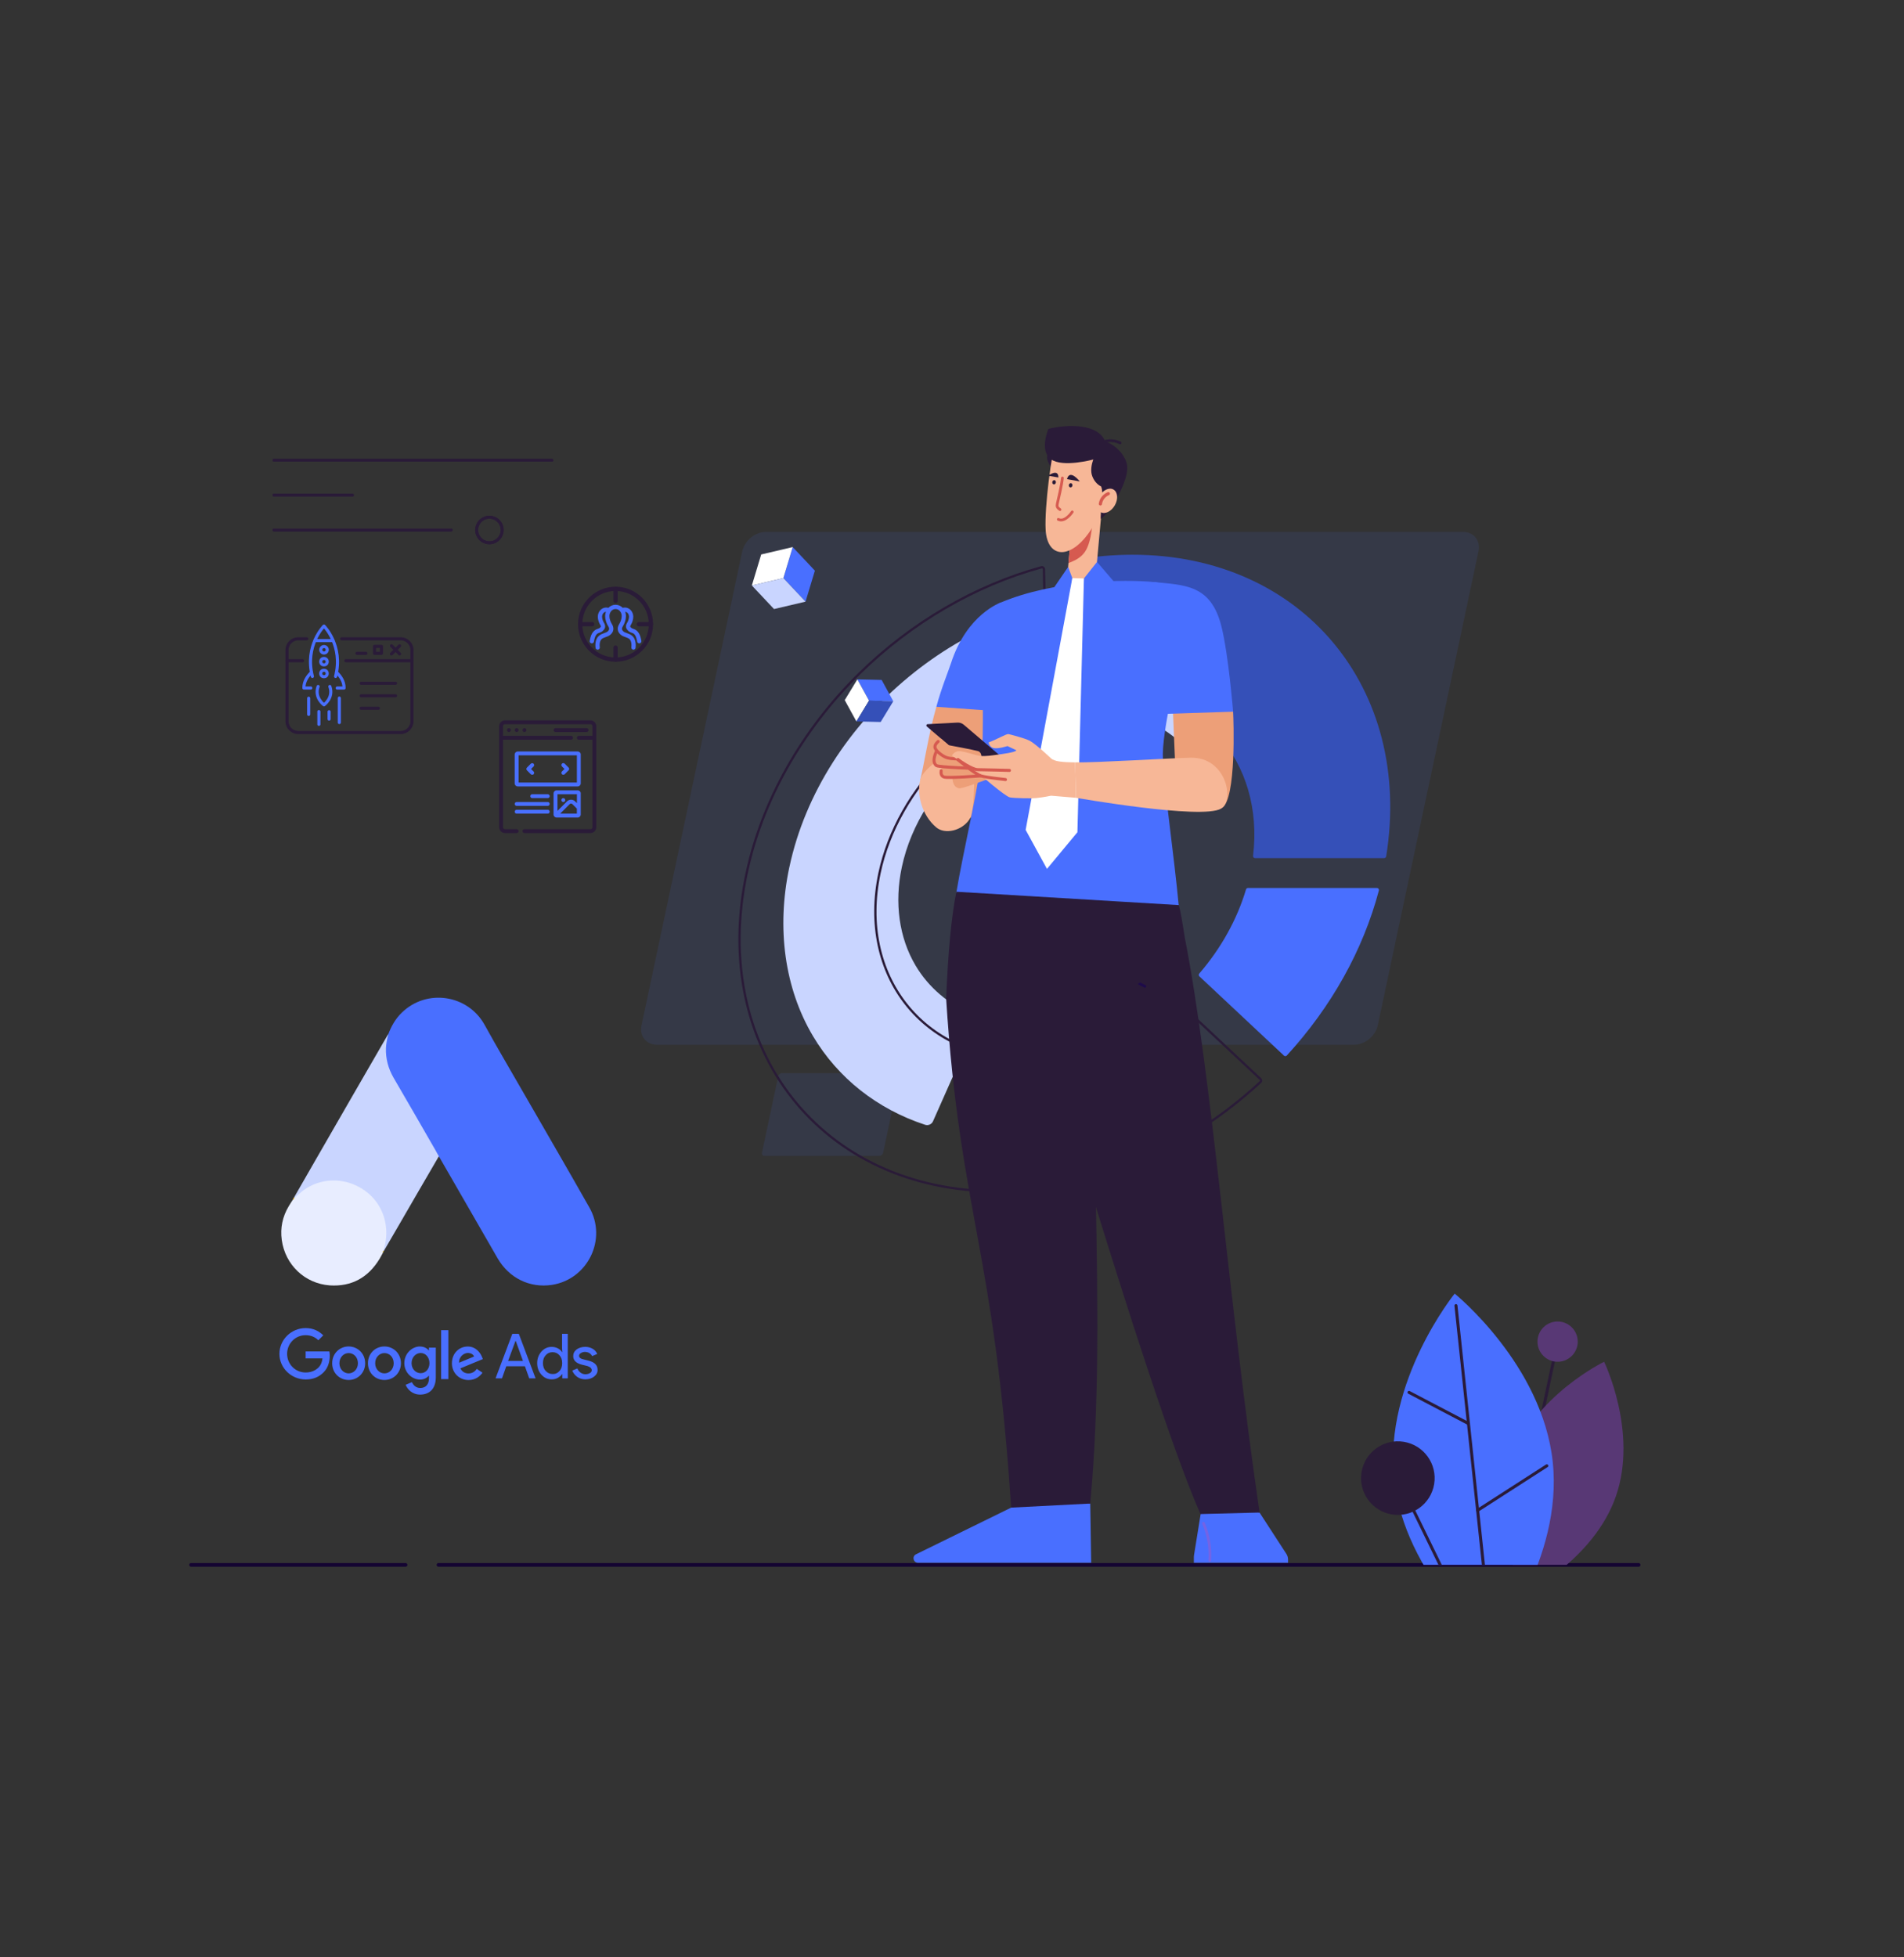 <?xml version="1.0" encoding="UTF-8"?>
<svg xmlns="http://www.w3.org/2000/svg" xmlns:xlink="http://www.w3.org/1999/xlink" viewBox="0 0 576 592">
  <rect x="0" y="0" width="576" height="592" fill="#333333" stroke="none"/>
  <defs>
    <style>
      .cls-1 {
        stroke: #7463e5;
      }

      .cls-1, .cls-2, .cls-3, .cls-4, .cls-5, .cls-6, .cls-7, .cls-8, .cls-9, .cls-10, .cls-11, .cls-12, .cls-13, .cls-14, .cls-15, .cls-16, .cls-17 {
        fill: none;
      }

      .cls-1, .cls-3, .cls-4, .cls-5, .cls-6, .cls-8, .cls-9, .cls-10, .cls-11, .cls-12, .cls-13, .cls-14, .cls-15, .cls-16, .cls-17 {
        stroke-linecap: round;
        stroke-linejoin: round;
      }

      .cls-1, .cls-14 {
        stroke-width: .81px;
      }

      .cls-18 {
        fill: #e1c025;
      }

      .cls-18, .cls-19, .cls-20, .cls-21, .cls-22, .cls-7, .cls-23, .cls-24, .cls-25, .cls-26, .cls-27, .cls-28, .cls-29, .cls-30, .cls-31, .cls-32 {
        stroke-width: 0px;
      }

      .cls-2 {
        stroke-miterlimit: 22.93;
      }

      .cls-2, .cls-3, .cls-5, .cls-9, .cls-11, .cls-13, .cls-16, .cls-17 {
        stroke: #2a1b38;
      }

      .cls-2, .cls-11, .cls-12 {
        stroke-width: 1.29px;
      }

      .cls-19 {
        fill: #fabc04;
      }

      .cls-20 {
        fill: #e8edff;
      }

      .cls-3, .cls-8 {
        stroke-width: .83px;
      }

      .cls-21 {
        fill: #ed9f78;
      }

      .cls-4 {
        stroke-width: .97px;
      }

      .cls-4, .cls-8, .cls-10 {
        stroke: #d65a50;
      }

      .cls-5, .cls-6 {
        stroke-width: .94px;
      }

      .cls-6, .cls-12 {
        stroke: #496fff;
      }

      .cls-22 {
        fill: #583875;
      }

      .cls-23 {
        opacity: .1;
      }

      .cls-23, .cls-28, .cls-32 {
        fill: #496fff;
      }

      .cls-24 {
        fill: #fff;
      }

      .cls-9 {
        stroke-width: .85px;
      }

      .cls-10 {
        stroke-width: .92px;
      }

      .cls-25, .cls-29 {
        fill: #2a1b38;
      }

      .cls-25, .cls-32 {
        fill-rule: evenodd;
      }

      .cls-33 {
        clip-path: url(#clippath);
      }

      .cls-26 {
        fill: #f7b797;
      }

      .cls-27 {
        fill: #c9d5ff;
      }

      .cls-13 {
        stroke-width: .9px;
      }

      .cls-14 {
        stroke: #1e0b4a;
      }

      .cls-30 {
        fill: #d65a50;
      }

      .cls-15 {
        stroke: #140432;
        stroke-width: 1.11px;
      }

      .cls-16 {
        stroke-width: .69px;
      }

      .cls-31 {
        fill: #3550b8;
      }

      .cls-17 {
        stroke-width: .91px;
      }
    </style>
    <clipPath id="clippath">
      <rect class="cls-7" x="409.1" y="383.67" width="86.63" height="89.63" transform="translate(904.82 856.96) rotate(-180)"></rect>
    </clipPath>
  </defs>
  <g id="Layer_15" data-name="Layer 15">
    <g>
      <line class="cls-15" x1="132.65" y1="473.3" x2="495.72" y2="473.3"></line>
      <line class="cls-15" x1="57.81" y1="473.3" x2="122.69" y2="473.3"></line>
    </g>
    <g>
      <g>
        <line class="cls-9" x1="82.87" y1="139.2" x2="166.96" y2="139.2"></line>
        <line class="cls-9" x1="82.87" y1="149.75" x2="106.61" y2="149.75"></line>
        <line class="cls-9" x1="82.87" y1="160.3" x2="136.5" y2="160.3"></line>
        <circle class="cls-9" cx="148.06" cy="160.3" r="3.86"></circle>
      </g>
      <g>
        <line class="cls-9" x1="82.87" y1="139.2" x2="166.96" y2="139.2"></line>
        <line class="cls-9" x1="82.87" y1="149.75" x2="106.61" y2="149.75"></line>
        <line class="cls-9" x1="82.87" y1="160.3" x2="136.5" y2="160.3"></line>
        <circle class="cls-13" cx="148.06" cy="160.3" r="3.86"></circle>
      </g>
    </g>
    <g>
      <path class="cls-23" d="m231.7,160.88h210.92c3.26,0,5.34,2.64,4.65,5.9l-30.46,143.31c-.69,3.26-3.9,5.9-7.16,5.9h-210.92c-3.26,0-5.34-2.64-4.65-5.9l30.46-143.31c.69-3.26,3.9-5.9,7.16-5.9Z"></path>
      <path class="cls-23" d="m236.59,324.57h34.75c.53,0,.86.43.75.95l-4.92,23.14c-.11.53-.63.95-1.16.95h-34.75c-.53,0-.86-.43-.75-.95l4.92-23.14c.11-.53.63-.95,1.16-.95Z"></path>
      <g>
        <g>
          <path class="cls-7" d="m397.73,217.25c5.38,11.84,7.07,25.33,4.97,39.57-.14.94-.96,1.64-1.91,1.64h-30.26c-1.13,0-2.02-.97-1.92-2.1.6-6.68-.27-13.03-2.57-18.77-.34-.84-.03-1.8.72-2.31l28.13-18.85c.99-.67,2.34-.28,2.84.81Z"></path>
          <path class="cls-27" d="m238.8,262.28c9.55-44.92,53.86-81.46,98.78-81.46,23.22,0,42.83,9.66,54.65,26.71.62.89.39,2.11-.51,2.71l-28.18,18.88c-.84.56-1.97.38-2.59-.41-6.97-8.89-17.85-13.89-30.6-13.89-26.16,0-51.97,21.29-57.53,47.45-2.3,10.8-.82,21.37,4.16,29.76,3.98,6.7,10.05,11.82,17.42,14.78,1.02.41,1.5,1.57,1.05,2.57l-13.2,29.76c-.41.91-1.44,1.36-2.39,1.05-14.46-4.74-26.38-14.13-33.92-26.83-8.55-14.4-11.09-32.54-7.15-51.08Z"></path>
        </g>
        <g>
          <path class="cls-28" d="m389.29,319.24c13.52-14.77,23.05-31.85,27.85-49.9.1-.39-.19-.77-.59-.77h-39.02c-.27,0-.5.18-.58.43-2.73,9.13-7.54,17.79-14.15,25.46-.21.25-.2.62.04.84l25.58,23.97c.25.23.64.22.87-.03Z"></path>
          <path class="cls-31" d="m325.75,207.89c0,.36.33.64.69.59,2.56-.33,5.11-.5,7.62-.5,29.16,0,48.44,22.38,45.02,50.87-.04.36.23.68.6.68h39.06c.3,0,.56-.22.61-.52,8.16-50.75-25.35-91.23-76.74-91.23-5.62,0-11.33.49-17.04,1.45-.3.05-.52.31-.51.62l.7,38.04Z"></path>
          <path class="cls-16" d="m225.88,264.05c-11.28,53.08,22.72,96.26,75.8,96.26,28.1,0,56.83-11.98,79.63-33.05.26-.24.26-.66,0-.9l-25.58-23.96c-.23-.21-.58-.22-.81-.01-12.99,11.33-29.01,17.74-44.7,17.74-30.92,0-50.72-25.15-44.15-56.07,2.71-12.76,9.77-25.25,19.87-35.16,8.63-8.47,19.18-14.8,30.15-18.15.26-.08.43-.32.43-.59l-.7-38c0-.4-.39-.69-.77-.58-20,5.46-39.38,16.73-55.06,32.13-17.34,17.02-29.45,38.46-34.1,60.36Z"></path>
        </g>
      </g>
      <g>
        <polygon class="cls-28" points="246.52 172.6 239.81 165.46 236.98 174.84 243.69 181.97 246.52 172.6"></polygon>
        <polygon class="cls-24" points="230.28 167.7 239.81 165.46 236.98 174.84 227.45 177.08 230.28 167.7"></polygon>
        <polygon class="cls-27" points="234.16 184.21 243.69 181.97 236.98 174.84 227.45 177.08 234.16 184.21"></polygon>
      </g>
      <g>
        <polygon class="cls-28" points="266.72 205.65 259.37 205.48 262.9 211.92 270.24 212.09 266.72 205.65"></polygon>
        <polygon class="cls-24" points="255.55 211.75 259.37 205.48 262.9 211.92 259.08 218.2 255.55 211.75"></polygon>
        <polygon class="cls-31" points="266.42 218.37 270.24 212.09 262.9 211.92 259.08 218.2 266.42 218.37"></polygon>
      </g>
      <g>
        <path class="cls-28" d="m389.66,472.65v-.96c0-.62-.18-1.22-.52-1.74l-8.1-12.47-16.94-4.98-2.89,17.89c-.03.17-.04.34-.04.51v1.75s28.49,0,28.49,0Z"></path>
        <path class="cls-28" d="m329.82,454.76l-16.82-2.26-35.89,17.6c-1.28.63-.83,2.55.59,2.55h52.41s-.29-17.89-.29-17.89Z"></path>
        <path class="cls-29" d="m334.47,279.36c-7.36,51.2,1.09,113.37-4.65,175.39l-23.93,1.23c-5.1-78.36-15.56-89.3-19.67-154.12l48.25-22.5Z"></path>
        <path class="cls-29" d="m306.23,280.74s40.67,140.44,56.93,177.19l17.89-.46c-9.49-64.7-14.38-131.91-22.69-174.23l-52.13-2.5Z"></path>
        <path class="cls-14" d="m331.54,284.99c3.33,5.59,8.16,10.12,14.82,13.34"></path>
        <path class="cls-1" d="m364.07,460.7c1.51,3.52,2.17,7.41,1.9,11.23"></path>
      </g>
      <g>
        <g>
          <path class="cls-21" d="m283.27,213.77c-2.27,7.82-3.84,18.18-4.86,22.06l15.18,11.58c2.05-2.68,7.53-20.19,10.76-35.48l-21.08,1.84Z"></path>
          <path class="cls-26" d="m294.6,229.73c.04.37.65,15.1-1.34,18.11-2.28,3.43-7.37,4.61-9.99,2.43-4.47-3.73-5.99-10.16-4.86-14.45.97-3.71,8.55-7.92,8.55-7.92l7.64,1.83Z"></path>
        </g>
        <path class="cls-28" d="m283.27,213.77c1.48-5.56,3.59-10.63,4.45-13.26,4.87-14.93,15.16-18.32,15.16-18.32,0,0-.62,19.5-2.03,32.85l-17.57-1.27Z"></path>
        <g>
          <path class="cls-29" d="m317.94,141.3l.77-4.78s-3.86.02-.77,4.78Z"></path>
          <polygon class="cls-26" points="322.34 180.08 330.87 180.83 333.65 150.29 325.12 149.54 322.34 180.08"></polygon>
          <path class="cls-30" d="m330.51,156.95c-1.47,1.92-4.04,6.48-6.81,8.27l-.46,5.09c2.03-.8,3.76-1.63,4.99-3.43,2.19-3.19,2.3-9.95,2.28-9.93Z"></path>
          <path class="cls-26" d="m335.97,138.14c-1.73-6.63-16.41-5.57-16.41-5.57-1.5,4.59-3.58,20.73-3.24,27.56.46,9.5,8.73,9.46,15.1-2.2,4.18-7.66,5.57-15.86,4.55-19.79Z"></path>
          <path class="cls-29" d="m333.11,147.13c-1.7-.8-2.78-2.74-2.95-4.23-.23-1.98.6-3.93.6-3.93,0,0-9.24,2.53-12.83-.07-3.61-2.62-.77-9.17-.77-9.17,0,0,5.79-1.65,11.29-.46,2.96.64,5.1,2.09,5.83,4.18,3.68,1.31,6.37,4.63,6.72,7.48.53,4.39-4.85,13.5-7.94,16.03-.37-1.67,1.03-7.55.05-9.83Z"></path>
          <g>
            <path class="cls-26" d="m332.53,150.14c-1.07,1.89-.87,4.02.44,4.76s3.23-.2,4.3-2.09c1.07-1.89.87-4.02-.44-4.76-1.31-.74-3.23.2-4.3,2.09Z"></path>
            <path class="cls-4" d="m332.89,152.41c.17-1.36,1.13-2.59,2.4-3.1"></path>
          </g>
          <g>
            <path class="cls-29" d="m320.19,144.42l-3.1-.54s3.1-2.32,3.1.54Z"></path>
            <path class="cls-29" d="m322.79,144.91l3.86.7s-3.02-3.93-3.86-.7Z"></path>
            <path class="cls-29" d="m323.36,146.68c-.06.35.13.68.42.73s.59-.19.65-.54c.06-.35-.13-.68-.42-.73-.3-.05-.59.19-.65.54Z"></path>
            <path class="cls-29" d="m318.35,145.77c-.06.35.13.68.42.73.3.05.59-.19.65-.54.06-.35-.13-.68-.42-.73-.3-.05-.59.19-.65.54Z"></path>
            <path class="cls-8" d="m320.67,154.13c-.86-.59-.99-.99-.79-1.85s1.34-5.65,1.52-7.71"></path>
          </g>
          <path class="cls-3" d="m334.13,133.55c1.59-.5,3.33-.27,4.72.4"></path>
          <path class="cls-8" d="m320.16,157.09c2.1.99,4.21-2.26,4.21-2.26"></path>
        </g>
        <path class="cls-28" d="m289.3,270.05c1.99-12.22,7.37-34.57,7.84-43.08.6-10.87-.6-27.37,1.93-40.08.42-2.1,1.83-3.87,3.8-4.7,16.13-6.78,37.37-6.99,46.21-6.15,8.51.8,8.55,10.33,7.87,19.17-.64,8.32-5.62,26.12-5.14,34.45.64,11.02,3.3,28.44,4.8,44.42l-67.3-4.04Z"></path>
        <polygon class="cls-28" points="331.87 169.96 327.91 174.96 327.48 181 336.91 175.83 331.87 169.96"></polygon>
        <polygon class="cls-28" points="324.4 174.84 323.13 171.47 318.97 177.57 323.86 181.51 324.4 174.84"></polygon>
        <polygon class="cls-24" points="327.91 174.96 325.94 251.71 316.73 262.8 310.28 251 324.4 174.84 327.91 174.96"></polygon>
        <g>
          <g>
            <path class="cls-21" d="m369.77,244.3c-6.71-4.84-14.15-10.52-14.15-10.52l-.84-20.18s11.12-18.14,18.25,1.65c.17,2.47.99,26.28-3.27,29.05Z"></path>
            <path class="cls-26" d="m325.23,230.58l.27,10.71s38.01,6.68,43.86,3.3c4.24-2.46,1.58-15.62-9.11-15.42-6.38.12-28.33,1.53-35.02,1.41Z"></path>
            <path class="cls-29" d="m289.66,218.55l-9.04.48c-.36.02-.51.46-.24.69l22.62,19.31c.51.43,1.18.64,1.84.56l8.26-.98c.42-.05.57-.57.26-.84l-21.79-18.57c-.53-.45-1.22-.69-1.91-.65Z"></path>
            <path class="cls-21" d="m283.39,227.05s-1.79,3.31-.1,4.5c.75.54,12.75.9,12.75.9,0,0,.62-1.38-.63-2.25-.5-.35-12.02-3.15-12.02-3.15Z"></path>
            <path class="cls-21" d="m285.15,231.15s-1.14,3.35.27,3.83c1.16.4,11.81-.35,11.81-.35,0,0,.06-1.56-1.19-2.18-.5-.25-10.89-1.3-10.89-1.3Z"></path>
            <path class="cls-10" d="m283.39,227.05s-1.79,3.31-.1,4.5c.75.54,12.75.9,12.75.9"></path>
            <path class="cls-21" d="m288.13,234.78s-.3,3.21,2.01,3.65c.93.18,8.56-2.73,8.56-2.73,0,0-.32-1.17-1.39-1.34-.43-.07-9.18.42-9.18.42Z"></path>
            <path class="cls-21" d="m282.83,225.92c.04,1.15,2.28,2.71,3.34,3.14,2.49,1.01,10.75.16,10.75.16,0,0,.15-1.69-1.03-2.04-1.47-.43-8.87-1.79-8.87-1.79l-2.33-1.98s-1.89,1.68-1.86,2.51Z"></path>
            <path class="cls-10" d="m283.82,224.25s-1.02.84-.99,1.67c.04,1.15,2.28,2.71,3.34,3.14,2.49,1.01,10.75.16,10.75.16"></path>
            <g>
              <path class="cls-26" d="m325.23,230.58s-4.79.04-6.21-.64c-1.42-.68-11.12-3.68-11.53-3.01-.41.67-4.39,1.14-5.88,1.34-1.25.17-3.5.53-5.03.36-1.53-.17-4.97-1.48-6.47-1.45-1.5.03-2.14,1.35-2.14,1.35,0,0,6.03,4.25,7.82,4.26,1.79,0,11.35.27,11.35.27,0,0-9.03-1.6-10.23-1.94-1.2-.34-3.66-1.69-5.02-1.54-1.36.15-2.15.72-2.15.72,0,0,4.19,3.11,5.32,3.69s11.19,2.96,11.19,2.96l.44-1.29s-5.92-2.22-7.53-2.18c-1.61.04-3.17.38-3.17.38,0,0,8.1,7.07,9.55,7.32,1.45.24,6.38.36,8.09.18,2.21-.24,4.34-.7,4.34-.7l7.53.63-.27-10.71Z"></path>
              <path class="cls-26" d="m299.07,224.55c2.69-1,5.27-2.58,6-2.53.06,0,4.95,1.21,6.5,2.05,1.93,1.05,6.82,5.7,6.82,5.7,0,0-2.92,4.43-7.19,2.24-3.65-1.87-3.7-5.07-3.7-5.07l-2.71-1.29s-2.92.95-4.29.58c-1.25-.34-1.42-1.67-1.42-1.67Z"></path>
              <path class="cls-10" d="m289.81,229.77s4.19,3.02,5.99,3.02c1.79,0,9.58.22,9.58.22"></path>
              <path class="cls-10" d="m304.18,235.78s-5.41-.58-7.16-1.03c-2.03-.53-7.21-4.98-7.21-4.98"></path>
            </g>
            <path class="cls-10" d="m284.72,233.12c-.12.8.04,1.61.86,1.89,1.16.4,10.93-.33,10.93-.33"></path>
          </g>
          <path class="cls-28" d="m349.08,176.04c9.33.96,17.27.69,20.45,13.5,2.15,8.68,3.51,25.71,3.51,25.71l-21.06.68-2.9-39.89Z"></path>
        </g>
        <path class="cls-29" d="m310.19,309.39c18.64,0,37.09-10.46,48.18-26.14-.65-4.2-1.23-7.69-1.74-9.5l-67.3-4.04c-1.56,7.53-2.53,18.81-3.1,32.19,2.49,1.85,5.24,3.39,8.2,4.57,4.93,1.98,10.47,2.87,15.78,2.92Z"></path>
      </g>
    </g>
  </g>
  <g id="Layer_12" data-name="Layer 12">
    <g class="cls-33">
      <g>
        <line class="cls-17" x1="471.2" y1="405.78" x2="454.99" y2="482.22"></line>
        <path class="cls-22" d="m477.3,405.78c0,3.36-2.73,6.09-6.09,6.09s-6.09-2.73-6.09-6.09c0-3.36,2.73-6.09,6.09-6.09,3.36,0,6.09,2.73,6.09,6.09Z"></path>
        <path class="cls-22" d="m488.85,452.53c-6.75,19.42-28.01,29.69-28.01,29.69,0,0-10.31-21.23-3.57-40.66,6.75-19.42,28.01-29.69,28.01-29.69,0,0,10.31,21.23,3.57,40.66Z"></path>
        <path class="cls-28" d="m469.74,442.19c3.13,29.53-18.33,56.01-18.33,56.01,0,0-26.54-21.4-29.67-50.93-3.13-29.53,18.33-56.01,18.33-56.01,0,0,26.54,21.4,29.67,50.93Z"></path>
        <circle class="cls-29" cx="422.87" cy="447.04" r="11.13" transform="translate(-86.14 792.84) rotate(-80.78)"></circle>
        <line class="cls-17" x1="440.46" y1="394.89" x2="451.4" y2="498.2"></line>
        <line class="cls-17" x1="447.02" y1="456.8" x2="467.94" y2="443.34"></line>
        <line class="cls-17" x1="444.24" y1="430.55" x2="426.26" y2="421.13"></line>
        <line class="cls-17" x1="422.87" y1="447.04" x2="442.43" y2="487.17"></line>
      </g>
    </g>
    <g>
      <g>
        <path class="cls-25" d="m151.01,219.64v30.56c0,.97.79,1.76,1.76,1.76h3.53c.32,0,.59-.26.59-.59s-.26-.59-.59-.59h-3.53c-.32,0-.59-.26-.59-.59v-26.45h20.57c.32,0,.59-.26.59-.59s-.26-.59-.59-.59h-20.57v-2.94c0-.32.26-.59.59-.59h25.86c.32,0,.59.26.59.59v2.94h-4.11c-.32,0-.59.26-.59.59s.26.59.59.59h4.11v26.45c0,.32-.26.59-.59.59h-19.98c-.32,0-.59.26-.59.59s.26.59.59.59h19.98c.97,0,1.76-.79,1.76-1.76v-30.56c0-.97-.79-1.76-1.76-1.76h-25.86c-.97,0-1.76.79-1.76,1.76h0Z"></path>
        <path class="cls-25" d="m153.95,220.23c.32,0,.59.26.59.59s-.26.59-.59.59-.59-.26-.59-.59.26-.59.59-.59h0Z"></path>
        <path class="cls-25" d="m156.3,220.23c.32,0,.59.26.59.59s-.26.59-.59.59-.59-.26-.59-.59.26-.59.59-.59h0Z"></path>
        <path class="cls-25" d="m158.66,220.23c.32,0,.59.26.59.59s-.26.59-.59.59-.59-.26-.59-.59.26-.59.59-.59h0Z"></path>
        <path class="cls-25" d="m177.46,220.23h-9.4c-.32,0-.59.26-.59.59s.26.59.59.59h9.4c.32,0,.59-.26.59-.59s-.26-.59-.59-.59h0Z"></path>
        <path class="cls-32" d="m175.7,228.22c0-.25-.1-.49-.28-.66s-.42-.28-.67-.28h-18.1c-.25,0-.49.1-.67.28-.18.18-.28.42-.28.66v8.7c0,.25.1.49.28.66.18.18.42.28.67.28h18.1c.25,0,.49-.1.66-.28.18-.18.28-.42.28-.66v-8.7h0Zm-18.81,8.46h17.63v-8.23h-17.63v8.23h0Z"></path>
        <path class="cls-32" d="m160.59,230.98l-1.18,1.18c-.23.23-.23.6,0,.83l1.18,1.18c.23.23.6.23.83,0,.23-.23.23-.6,0-.83l-.76-.76.76-.76c.23-.23.23-.6,0-.83-.23-.23-.6-.23-.83,0h0Z"></path>
        <path class="cls-32" d="m170,231.81l.76.76-.76.76c-.23.23-.23.6,0,.83.23.23.6.23.83,0l1.18-1.18c.23-.23.23-.6,0-.83l-1.18-1.18c-.23-.23-.6-.23-.83,0-.23.23-.23.6,0,.83h0Z"></path>
        <path class="cls-32" d="m170.41,241.39c.32,0,.59.26.59.59s-.26.59-.59.59-.59-.26-.59-.59.26-.59.59-.59h0Z"></path>
        <path class="cls-32" d="m161.01,241.39h4.7c.32,0,.59-.26.59-.59s-.26-.59-.59-.59h-4.7c-.32,0-.59.26-.59.59s.26.59.59.59h0Z"></path>
        <path class="cls-32" d="m156.3,243.74h9.4c.32,0,.59-.26.59-.59s-.26-.59-.59-.59h-9.4c-.32,0-.59.26-.59.59s.26.59.59.59h0Z"></path>
        <path class="cls-32" d="m156.3,246.09h9.4c.32,0,.59-.26.59-.59s-.26-.59-.59-.59h-9.4c-.32,0-.59.26-.59.59s.26.59.59.59h0Z"></path>
        <path class="cls-32" d="m175.7,239.98c0-.25-.1-.49-.28-.66-.18-.18-.42-.28-.67-.28h-6.35c-.25,0-.49.1-.66.28-.18.18-.28.42-.28.66v6.35c0,.25.1.49.28.66.18.18.42.28.66.28h6.35c.25,0,.49-.1.66-.28.18-.18.28-.42.28-.66v-6.35h0Zm-1.18,4.59l-1.35-1.35c-.11-.11-.26-.17-.42-.17s-.31.06-.42.17l-2.87,2.87h5.05v-1.52h0Zm-5.88.69l2.87-2.87c.33-.33.78-.52,1.25-.52s.92.19,1.25.52l.52.52v-2.7h-5.88v5.05h0Z"></path>
      </g>
      <g>
        <path class="cls-2" d="m186.22,178.1c5.91,0,10.7,4.79,10.7,10.7s-4.79,10.7-10.7,10.7-10.7-4.79-10.7-10.7,4.79-10.7,10.7-10.7h0Z"></path>
        <line class="cls-11" x1="186.22" y1="178.1" x2="186.22" y2="181.72"></line>
        <line class="cls-11" x1="175.52" y1="188.79" x2="179.14" y2="188.79"></line>
        <line class="cls-11" x1="186.22" y1="199.49" x2="186.22" y2="195.87"></line>
        <line class="cls-11" x1="196.91" y1="188.79" x2="193.29" y2="188.79"></line>
        <path class="cls-12" d="m191.64,195.85c.07-.62.14-2.2-.77-3.02-.84-.75-1.97-.72-2.7-1.37-.75-.66-.87-1.47-.28-2.4.47-.74.83-1.81.83-2.72,0-1.54-1.07-2.78-2.5-2.78s-2.5,1.25-2.5,2.78c0,.92.36,1.99.83,2.72.59.93.47,1.74-.28,2.4-.74.65-1.87.62-2.7,1.37-.91.82-.84,2.39-.77,3.02"></path>
        <path class="cls-12" d="m179.04,193.94c.16-.93.43-2.03,1.13-2.66.64-.58,1.18-.43,1.75-.94.57-.51.67-.95.22-1.67-.36-.57-.64-1.41-.64-2.12,0-1.19.82-2.16,1.92-2.16.28,0,.55.06.79.18"></path>
        <path class="cls-12" d="m193.39,193.94c-.16-.93-.43-2.03-1.13-2.66-.64-.58-1.18-.43-1.75-.94-.57-.51-.67-.95-.22-1.67.36-.57.64-1.41.64-2.12,0-1.19-.82-2.16-1.92-2.16-.28,0-.55.06-.79.18"></path>
      </g>
      <g>
        <path class="cls-5" d="m103.36,193.2h17.84c1.89,0,3.43,1.53,3.43,3.43v21.5c0,1.89-1.53,3.43-3.43,3.43h-30.95c-1.89,0-3.43-1.53-3.43-3.43v-21.5c0-1.89,1.53-3.43,3.43-3.43h2.56"></path>
        <line class="cls-5" x1="104.64" y1="199.84" x2="124.62" y2="199.84"></line>
        <line class="cls-5" x1="86.83" y1="199.84" x2="91.51" y2="199.84"></line>
        <line class="cls-5" x1="108" y1="197.6" x2="110.68" y2="197.6"></line>
        <rect class="cls-5" x="113.3" y="195.5" width="2.1" height="2.1"></rect>
        <line class="cls-5" x1="118.43" y1="197.77" x2="120.88" y2="195.32"></line>
        <line class="cls-5" x1="120.88" y1="197.77" x2="118.43" y2="195.32"></line>
        <path class="cls-6" d="m94.23,203.36c-1.11,1.05-2.32,2.67-2.29,4.73h2.08"></path>
        <path class="cls-6" d="m101.8,203.36c1.11,1.05,2.32,2.67,2.29,4.73h-2.08"></path>
        <path class="cls-6" d="m101.52,204.59c2.4-9.33-3.51-15.24-3.51-15.24,0,0-5.91,5.91-3.51,15.24"></path>
        <line class="cls-6" x1="95.3" y1="193.74" x2="100.73" y2="193.74"></line>
        <path class="cls-6" d="m99,196.53c0-.54-.44-.98-.98-.98s-.98.44-.98.98.44.98.98.98.98-.44.98-.98Z"></path>
        <circle class="cls-6" cx="98.01" cy="200.12" r=".98"></circle>
        <circle class="cls-6" cx="98.01" cy="203.7" r=".98"></circle>
        <line class="cls-5" x1="109.27" y1="206.66" x2="119.66" y2="206.66"></line>
        <line class="cls-5" x1="109.27" y1="210.44" x2="119.66" y2="210.44"></line>
        <line class="cls-5" x1="109.27" y1="214.22" x2="114.47" y2="214.22"></line>
        <path class="cls-6" d="m96.23,207.63c-1.22,3.4,1.78,5.55,1.78,5.55,0,0,3-2.15,1.78-5.55"></path>
        <line class="cls-6" x1="99.56" y1="217.49" x2="99.56" y2="215.26"></line>
        <line class="cls-6" x1="102.65" y1="218.53" x2="102.65" y2="211.14"></line>
        <line class="cls-6" x1="96.47" y1="219.08" x2="96.47" y2="215.22"></line>
        <line class="cls-6" x1="93.38" y1="216.06" x2="93.38" y2="211.18"></line>
      </g>
    </g>
    <g>
      <path class="cls-28" d="m117.49,312.72c.92-2.42,2.19-4.64,4.07-6.45,7.52-7.33,19.96-5.49,25.06,3.72,3.84,6.98,7.91,13.82,11.86,20.72,6.6,11.47,13.28,22.95,19.8,34.46,5.49,9.63-.46,21.8-11.36,23.45-6.68,1-12.93-2.07-16.39-8.06-5.79-10.09-11.63-20.19-17.42-30.24-.12-.23-.27-.42-.42-.61-.61-.5-.88-1.23-1.27-1.88-2.57-4.53-5.22-9.02-7.79-13.51-1.65-2.92-3.38-5.79-5.03-8.71-1.5-2.61-2.19-5.45-2.11-8.44.12-1.54.31-3.07,1-4.45"></path>
      <path class="cls-27" d="m117.49,312.72c-.35,1.38-.65,2.76-.73,4.22-.12,3.22.69,6.22,2.3,9.02,4.22,7.25,8.44,14.54,12.63,21.84.38.65.69,1.3,1.07,1.92-2.3,3.99-4.61,7.94-6.95,11.94-3.22,5.56-6.45,11.17-9.71,16.73-.15,0-.19-.08-.23-.19-.04-.31.08-.58.15-.88,1.57-5.76.27-10.86-3.68-15.24-2.42-2.65-5.49-4.14-9.02-4.64-4.61-.65-8.67.54-12.32,3.42-.65.5-1.07,1.23-1.84,1.61-.15,0-.23-.08-.27-.19,1.84-3.19,3.65-6.37,5.49-9.56,7.6-13.2,15.2-26.4,22.83-39.57.08-.15.19-.27.27-.42"></path>
      <path class="cls-20" d="m89.06,362.38c.73-.65,1.42-1.34,2.19-1.96,9.33-7.37,23.33-2.03,25.37,9.63.5,2.8.23,5.49-.61,8.17-.04.23-.08.42-.15.65-.35.61-.65,1.27-1.04,1.88-3.42,5.64-8.44,8.44-15.04,8.02-7.56-.54-13.51-6.22-14.54-13.74-.5-3.65.23-7.06,2.11-10.21.38-.69.84-1.3,1.27-2,.19-.15.12-.46.46-.46"></path>
      <path class="cls-19" d="m89.06,362.38c-.15.15-.15.42-.42.46-.04-.27.12-.42.27-.61l.15.15"></path>
      <path class="cls-18" d="m115.84,378.89c-.15-.27,0-.46.15-.65.04.04.12.12.15.15l-.31.5"></path>
      <g>
        <path class="cls-28" d="m92.47,401.68c-4.34,0-7.94,3.49-7.94,7.79s3.61,7.75,7.94,7.75c2.34,0,4.07-.77,5.45-2.19,1.42-1.42,1.84-3.38,1.84-4.95,0-.5-.04-.96-.12-1.34h-7.18v2.11h5.1c-.15,1.19-.54,2.07-1.15,2.69-.73.73-1.92,1.57-3.95,1.57-3.15,0-5.6-2.53-5.6-5.64s2.46-5.64,5.6-5.64c1.69,0,2.96.65,3.84,1.54l1.5-1.5c-1.27-1.23-2.96-2.19-5.33-2.19Zm13.01,5.56c-2.72,0-4.99,2.11-4.99,5.07s2.23,5.07,4.99,5.07,4.99-2.15,4.99-5.07-2.26-5.07-4.99-5.07m0,8.14c-1.5,0-2.8-1.27-2.8-3.07s1.3-3.07,2.8-3.07,2.8,1.23,2.8,3.07c0,1.8-1.3,3.07-2.8,3.07m10.82-8.14c-2.76,0-4.99,2.11-4.99,5.07s2.23,5.07,4.99,5.07,4.99-2.15,4.99-5.07-2.23-5.07-4.99-5.07m0,8.14c-1.5,0-2.8-1.27-2.8-3.07s1.3-3.07,2.8-3.07,2.8,1.23,2.8,3.07c0,1.8-1.27,3.07-2.8,3.07m10.78-8.14c-2.49,0-4.76,2.19-4.76,5.03s2.26,4.99,4.76,4.99c1.19,0,2.11-.54,2.61-1.15h.08v.73c0,1.92-1,2.96-2.65,2.96-1.34,0-2.15-.96-2.49-1.77l-1.92.81c.54,1.34,2,2.96,4.41,2.96,2.57,0,4.72-1.54,4.72-5.22v-8.98h-2.07v.81h-.08c-.5-.61-1.42-1.15-2.61-1.15m.19,8.06c-1.5,0-2.76-1.27-2.76-3.03s1.27-3.07,2.76-3.07,2.65,1.3,2.65,3.07-1.15,3.03-2.65,3.03m6.18-13.01h2.19v14.81h-2.19v-14.81Zm8.06,4.95c-2.61,0-4.8,2.03-4.8,5.07,0,2.84,2.15,5.07,5.03,5.07,2.34,0,3.68-1.42,4.22-2.23l-1.73-1.15c-.58.84-1.38,1.38-2.49,1.38s-1.96-.5-2.46-1.54l6.79-2.8-.23-.58c-.42-1.11-1.73-3.22-4.34-3.22m-2.61,4.91c-.08-1.96,1.54-2.96,2.65-2.96.88,0,1.65.42,1.88,1.07l-4.53,1.88Z"></path>
        <path class="cls-28" d="m149.92,416.88l5.07-13.47h1.96l5.07,13.47h-1.92l-1.3-3.65h-5.64l-1.3,3.65h-1.92Zm3.8-5.26h4.49l-2.19-6.06h-.08l-2.23,6.06Z"></path>
        <path class="cls-28" d="m163.78,415.77c-.84-.96-1.27-2.11-1.27-3.49s.42-2.49,1.27-3.49c.88-.96,1.88-1.42,3.11-1.42.69,0,1.3.15,1.84.42.58.31,1,.65,1.3,1.15h.08l-.08-1.27v-4.26h1.73v13.47h-1.65v-1.27h-.08c-.31.46-.73.84-1.3,1.15s-1.19.42-1.84.42c-1.23,0-2.26-.46-3.11-1.42m5.45-1.07c.58-.61.84-1.42.84-2.42s-.27-1.77-.84-2.38c-.54-.61-1.23-.92-2.07-.92s-1.54.31-2.07.92c-.58.61-.84,1.42-.84,2.38s.27,1.77.84,2.38,1.27.92,2.07.92c.84.04,1.54-.27,2.07-.88"></path>
        <path class="cls-28" d="m179.74,416.34c-.69.54-1.57.84-2.65.84-.92,0-1.73-.23-2.46-.73-.69-.5-1.19-1.11-1.5-1.92l1.54-.65c.23.54.54,1,1,1.3.42.31.92.46,1.42.46.54,0,1-.12,1.38-.35s.54-.54.54-.84c0-.58-.46-1.04-1.34-1.3l-1.57-.38c-1.8-.46-2.69-1.3-2.69-2.61,0-.84.35-1.5,1.04-2.03.69-.5,1.57-.77,2.61-.77.81,0,1.54.19,2.23.58.65.38,1.11.92,1.38,1.57l-1.54.65c-.19-.38-.46-.69-.84-.92s-.84-.35-1.34-.35c-.46,0-.84.12-1.23.35-.35.23-.54.5-.54.84,0,.54.5.92,1.5,1.11l1.38.35c1.84.46,2.72,1.38,2.72,2.76.04.81-.35,1.5-1.04,2.03"></path>
      </g>
    </g>
  </g>
</svg>
